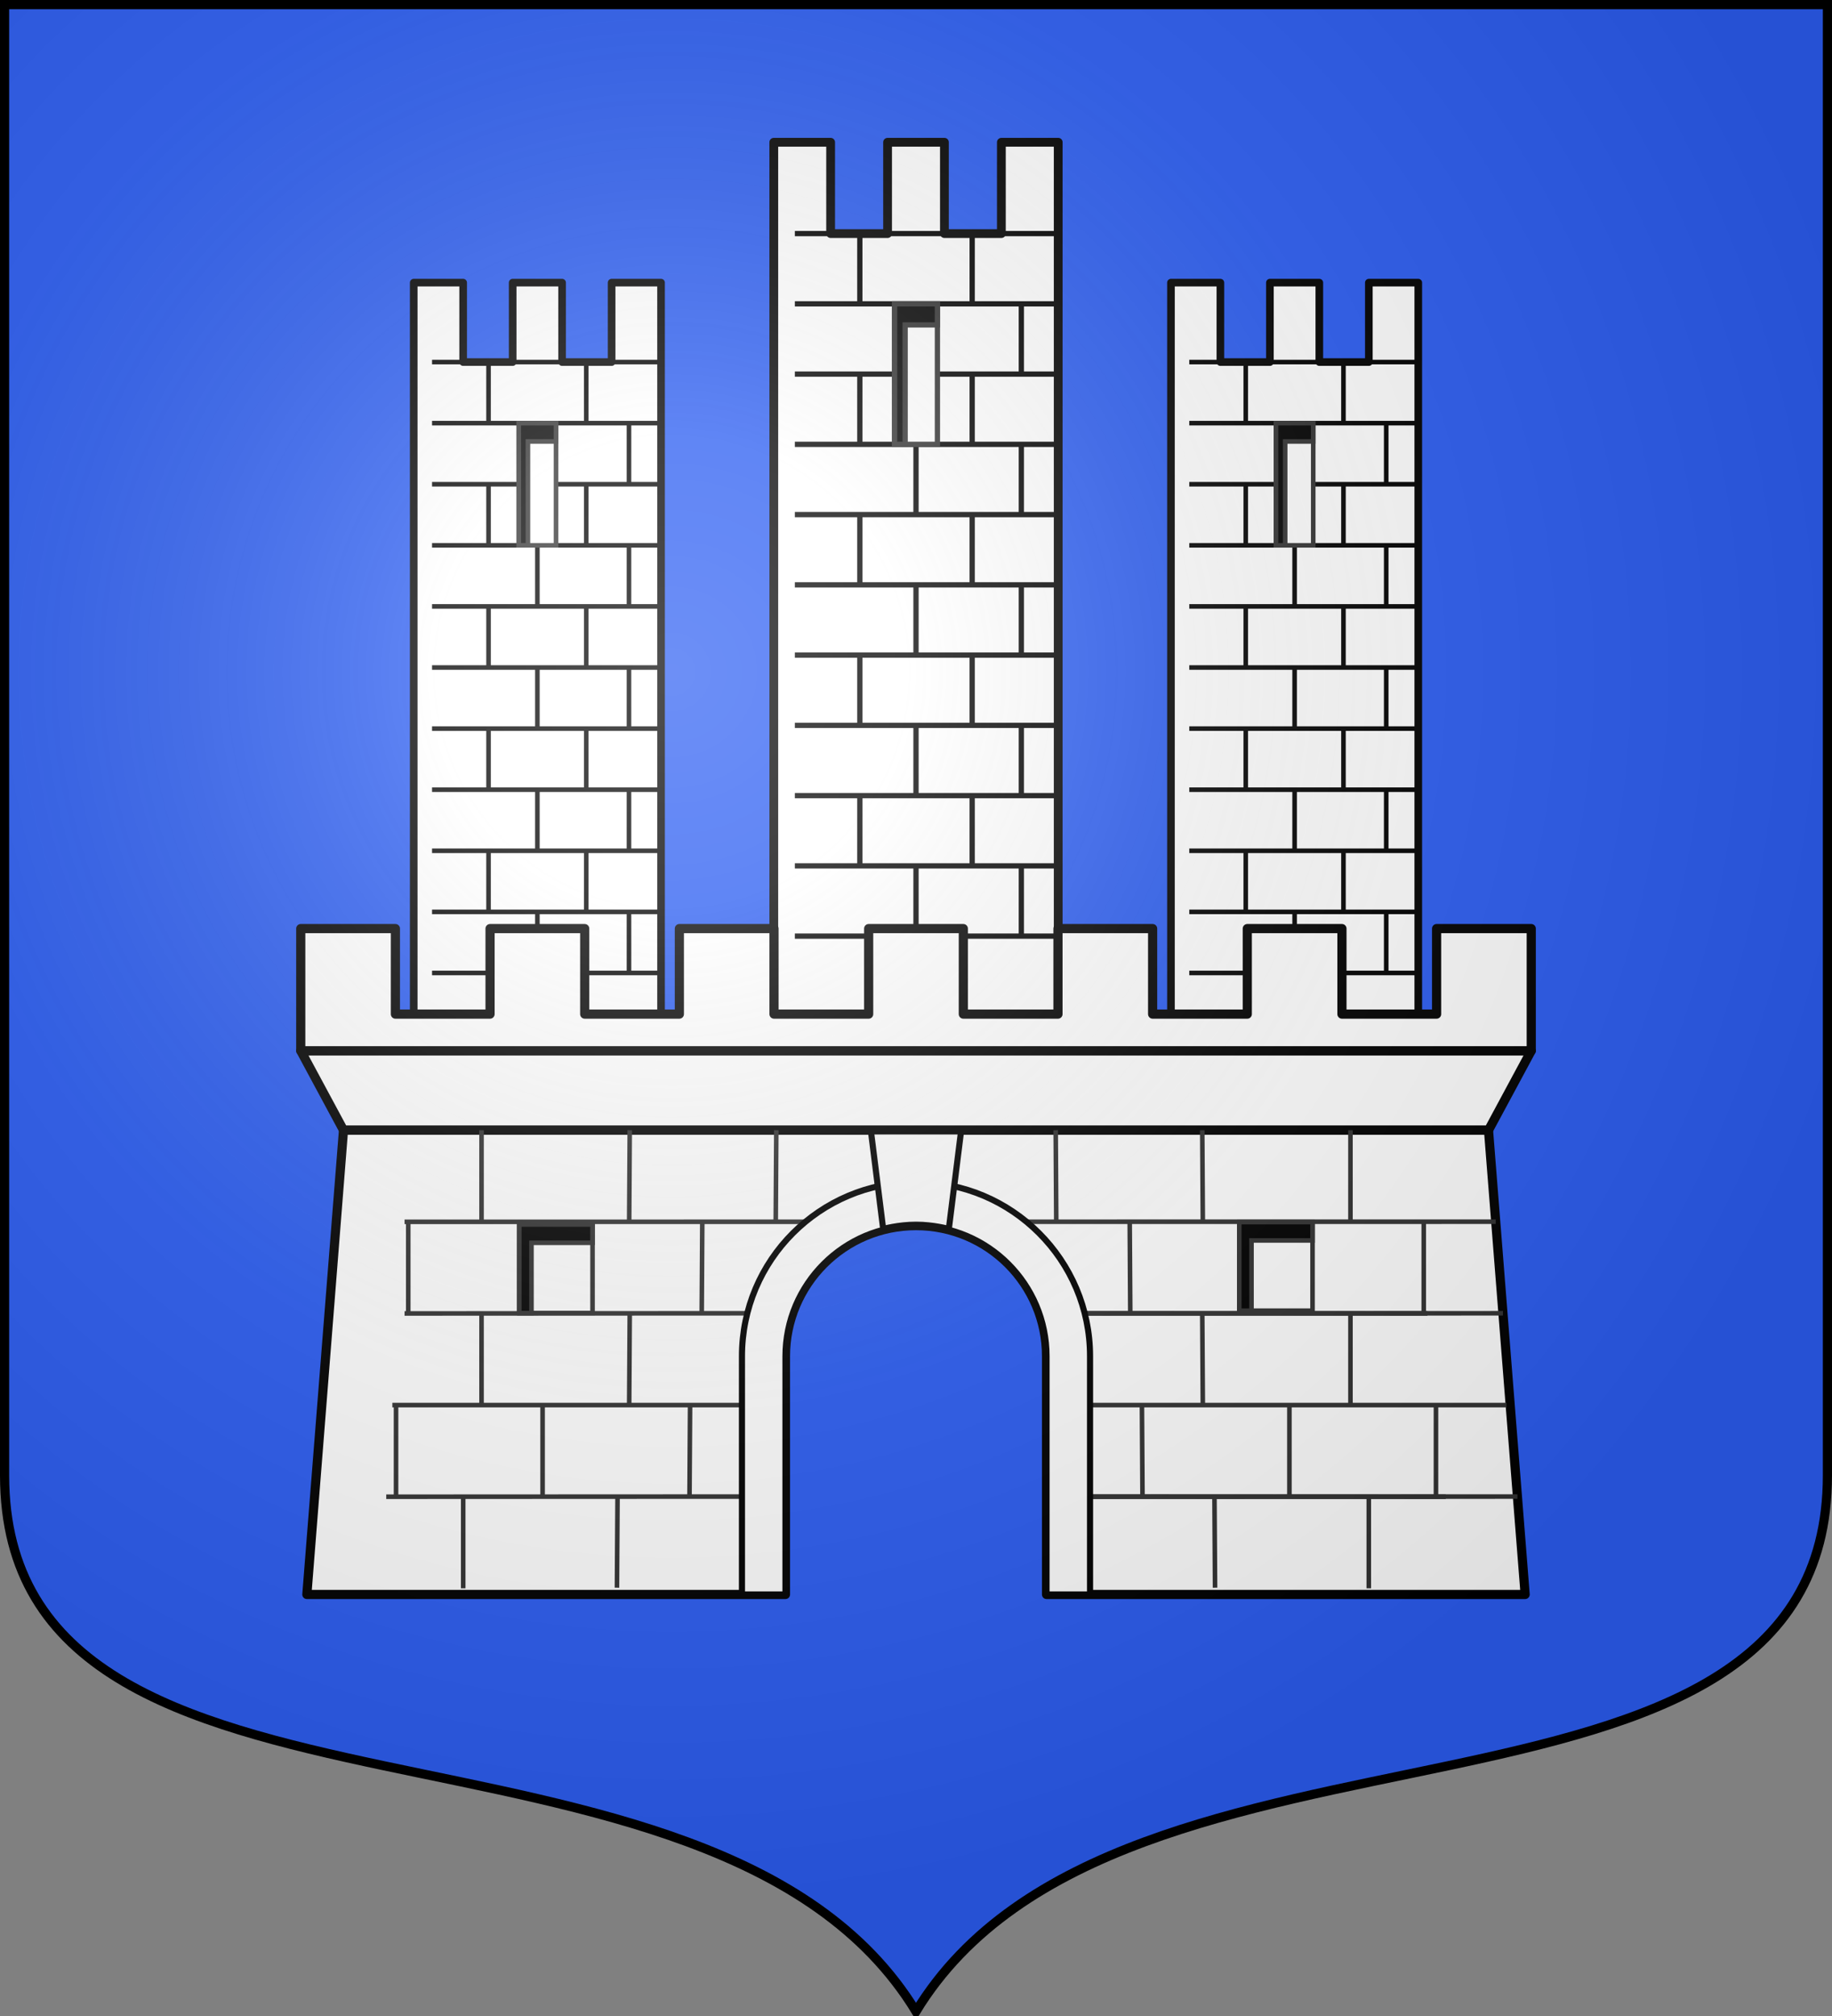 <svg xmlns="http://www.w3.org/2000/svg" xmlns:xlink="http://www.w3.org/1999/xlink" width="600" height="660" version="1.0"><rect width="100%" height="100%" fill="#808080" stroke="none"/><defs><radialGradient id="x" cx="-80" cy="-80" r="405" gradientUnits="userSpaceOnUse"><stop offset="0" style="stop-color:#fff;stop-opacity:.31"/><stop offset=".19" style="stop-color:#fff;stop-opacity:.25"/><stop offset=".6" style="stop-color:#6b6b6b;stop-opacity:.125"/><stop offset="1" style="stop-color:#000;stop-opacity:.125"/></radialGradient><path id="a" d="M-298.5-298.5V183c0 129.055 231.64 65.948 298.5 175.5C66.86 248.948 298.5 312.055 298.5 183v-481.5z"/></defs><g transform="translate(0 -392.362)"><use xlink:href="#a" width="744.094" height="1052.362" style="fill:#2b5df2" transform="translate(300 692.362)"/><path d="M98.5 736.362h403l-14 26h-375z" style="opacity:1;fill:#fff;fill-opacity:1;fill-rule:nonzero;stroke:#000;stroke-width:3;stroke-linecap:butt;stroke-linejoin:round;stroke-miterlimit:4;stroke-opacity:1"/><path d="m112.5 370-12 152h156.75v-78c0-23.598 19.152-42.75 42.75-42.75s42.75 19.152 42.75 42.75v78H499.5l-12-152z" style="opacity:1;fill:#fff;fill-opacity:1;fill-rule:nonzero;stroke:#000;stroke-width:3;stroke-linecap:butt;stroke-linejoin:round;stroke-miterlimit:4;stroke-opacity:1" transform="translate(0 392.362)"/><g id="o"><path d="M135.5 92.531V344h81V92.531h-16.187v26h-16.22v-26h-16.187v26h-16.219v-26z" style="opacity:1;fill:#fff;fill-opacity:1;fill-rule:nonzero;stroke:#000;stroke-width:2.5;stroke-linecap:butt;stroke-linejoin:round;stroke-miterlimit:4;stroke-dasharray:none;stroke-opacity:1" transform="translate(0 392.362)"/><path d="M141.5 118.531h75" style="opacity:1;fill:none;fill-opacity:1;fill-rule:nonzero;stroke:#000;stroke-width:1.5;stroke-linecap:butt;stroke-linejoin:miter;stroke-miterlimit:4;stroke-dasharray:none;stroke-opacity:1" transform="translate(0 392.362)"/><path d="M141.5 530.893h75M141.5 550.893h75M141.5 570.893h75M141.5 590.893h75M141.5 610.893h75M141.5 630.893h75M141.5 650.893h75M141.5 670.893h75M141.5 690.893h75M141.5 710.893h75" style="opacity:1;fill:none;fill-opacity:1;fill-rule:nonzero;stroke:#000;stroke-width:1.5;stroke-linecap:butt;stroke-linejoin:miter;stroke-miterlimit:4;stroke-dasharray:none;stroke-opacity:1"/><path id="b" d="M160 530.893v-20" style="opacity:1;fill:none;fill-opacity:1;fill-rule:nonzero;stroke:#000;stroke-width:1.5;stroke-linecap:butt;stroke-linejoin:miter;stroke-miterlimit:4;stroke-dasharray:none;stroke-opacity:1"/><use xlink:href="#b" id="c" width="600" height="660" x="0" y="0" style="opacity:1" transform="translate(16 60)"/><use xlink:href="#c" id="d" width="600" height="660" x="0" y="0" style="opacity:1" transform="translate(0 40)"/><use xlink:href="#d" id="l" width="600" height="660" x="0" y="0" style="opacity:1" transform="translate(0 40)"/><use xlink:href="#b" id="e" width="600" height="660" x="0" y="0" style="opacity:1" transform="translate(32)"/><use xlink:href="#b" id="f" width="600" height="660" x="0" y="0" style="opacity:1" transform="translate(0 40)"/><use xlink:href="#e" id="g" width="600" height="660" x="0" y="0" style="opacity:1" transform="translate(0 40)"/><use xlink:href="#f" id="h" width="600" height="660" x="0" y="0" style="opacity:1" transform="translate(0 40)"/><use xlink:href="#g" id="i" width="600" height="660" x="0" y="0" style="opacity:1" transform="translate(0 40)"/><use xlink:href="#h" id="j" width="600" height="660" x="0" y="0" style="opacity:1" transform="translate(0 40)"/><use xlink:href="#i" id="k" width="600" height="660" x="0" y="0" style="opacity:1" transform="translate(0 40)"/><use xlink:href="#j" width="600" height="660" style="opacity:1" transform="translate(0 40)"/><use xlink:href="#k" width="600" height="660" style="opacity:1" transform="translate(0 40)"/><use xlink:href="#l" id="m" width="600" height="660" x="0" y="0" style="opacity:1" transform="translate(0 40)"/><use xlink:href="#c" id="n" width="600" height="660" x="0" y="0" style="opacity:1" transform="translate(30)"/><use xlink:href="#d" width="600" height="660" style="opacity:1" transform="translate(30)"/><use xlink:href="#l" width="600" height="660" style="opacity:1" transform="translate(30)"/><use xlink:href="#m" width="600" height="660" style="opacity:1" transform="translate(30)"/><use xlink:href="#n" width="600" height="660" style="opacity:1" transform="translate(0 -40)"/><path d="M169.9 530.893h12.2v40h-12.2z" style="opacity:1;fill:#fff;fill-opacity:1;fill-rule:nonzero;stroke:#313131;stroke-width:1.5;stroke-linecap:butt;stroke-linejoin:miter;stroke-miterlimit:4;stroke-opacity:1"/><path d="M169.906 530.893v40h3v-34h9.188v-6z" style="opacity:1;fill:#000;fill-opacity:1;fill-rule:nonzero;stroke:#313131;stroke-width:1.5;stroke-linecap:butt;stroke-linejoin:miter;stroke-miterlimit:4;stroke-opacity:1"/></g><use xlink:href="#o" width="600" height="660" transform="translate(248)"/><use xlink:href="#o" width="600" height="660" transform="translate(97.6 -118.694)scale(1.15)"/><path d="M98.5 304v40h403v-40h-31v28h-31v-28h-31v28h-31v-28h-31v28h-31v-28h-31v28h-31v-28h-31v28h-31v-28h-31v28h-31v-28z" style="fill:#fff;fill-opacity:1;fill-rule:nonzero;stroke:#000;stroke-width:3;stroke-linecap:butt;stroke-linejoin:round;stroke-miterlimit:4;stroke-opacity:1;stroke-dasharray:none" transform="translate(0 392.362)"/><g id="p" style="opacity:1"><path d="M110.063 793.225h24v29h-24z" style="opacity:1;fill:#fff;fill-opacity:1;fill-rule:nonzero;stroke:#313131;stroke-width:1.5;stroke-linecap:butt;stroke-linejoin:miter;stroke-miterlimit:4;stroke-opacity:1" transform="translate(60)"/><path d="M110.063 400.875v29h4v-23h20v-6z" style="opacity:1;fill:#000;fill-opacity:1;fill-rule:nonzero;stroke:#313131;stroke-width:1.5;stroke-linecap:butt;stroke-linejoin:miter;stroke-miterlimit:4;stroke-opacity:1" transform="translate(60 392.362)"/></g><use xlink:href="#p" width="600" height="660" style="opacity:1" transform="translate(235.812 -.776)"/><path d="m132.5 792.362 357.365-.04M348.5 822.362l143.732-.06M350.5 852.362h142.896M350.5 882.362l146.47-.057M128.5 852.362h120.896" style="opacity:1;fill:none;fill-opacity:1;fill-rule:nonzero;stroke:#313131;stroke-width:1.5;stroke-linecap:butt;stroke-linejoin:miter;stroke-miterlimit:4;stroke-dasharray:none;stroke-opacity:1"/><path d="m132.5 822.362 117.732-.06M126.5 882.362l122.47-.057" style="fill:none;fill-opacity:1;fill-rule:nonzero;stroke:#313131;stroke-width:1.5;stroke-linecap:butt;stroke-linejoin:miter;stroke-miterlimit:4;stroke-dasharray:none;stroke-opacity:1;opacity:1"/><path id="q" d="M157.707 792.343v-29.985" style="fill:none;fill-opacity:1;fill-rule:nonzero;stroke:#313131;stroke-width:1.5;stroke-linecap:butt;stroke-linejoin:miter;stroke-miterlimit:4;stroke-dasharray:none;stroke-opacity:1;opacity:1"/><path id="r" d="m206.249 762.355-.186 29.79" style="fill:none;fill-opacity:1;fill-rule:nonzero;stroke:#313131;stroke-width:1.5;stroke-linecap:butt;stroke-linejoin:miter;stroke-miterlimit:4;stroke-dasharray:none;stroke-opacity:1;opacity:1"/><use xlink:href="#q" id="u" width="600" height="660" x="0" y="0" style="opacity:1" transform="translate(-24 30)"/><path id="v" d="m230.004 792.573-.186 29.79" style="fill:none;fill-opacity:1;fill-rule:nonzero;stroke:#313131;stroke-width:1.5;stroke-linecap:butt;stroke-linejoin:miter;stroke-miterlimit:4;stroke-dasharray:none;stroke-opacity:1;opacity:1"/><use xlink:href="#r" width="600" height="660" style="opacity:1" transform="translate(48)"/><use xlink:href="#q" id="s" width="600" height="660" x="0" y="0" style="opacity:1" transform="translate(0 60)"/><use xlink:href="#r" id="t" width="600" height="660" x="0" y="0" style="opacity:1" transform="translate(0 60)"/><use xlink:href="#s" width="600" height="660" style="opacity:1" transform="translate(-6 60)"/><use xlink:href="#t" width="600" height="660" style="opacity:1" transform="translate(-4 60)"/><use xlink:href="#u" id="w" width="600" height="660" x="0" y="0" style="opacity:1" transform="translate(-4 60)"/><use xlink:href="#v" width="600" height="660" style="opacity:1" transform="translate(-4 60)"/><use xlink:href="#w" width="600" height="660" style="opacity:1" transform="translate(48)"/><path d="m467.5 822.362-117.732-.06M473.5 882.362l-122.47-.057M442.293 792.343v-29.985M393.751 762.355l.186 29.79" style="fill:none;fill-opacity:1;fill-rule:nonzero;stroke:#313131;stroke-width:1.5;stroke-linecap:butt;stroke-linejoin:miter;stroke-miterlimit:4;stroke-dasharray:none;stroke-opacity:1;opacity:1"/><use xlink:href="#q" width="600" height="660" style="opacity:1" transform="matrix(-1 0 0 1 624 30)"/><path d="m369.996 792.573.186 29.79" style="fill:none;fill-opacity:1;fill-rule:nonzero;stroke:#313131;stroke-width:1.5;stroke-linecap:butt;stroke-linejoin:miter;stroke-miterlimit:4;stroke-dasharray:none;stroke-opacity:1;opacity:1"/><use xlink:href="#r" width="600" height="660" style="opacity:1" transform="matrix(-1 0 0 1 552 0)"/><use xlink:href="#q" width="600" height="660" style="opacity:1" transform="matrix(-1 0 0 1 600 60)"/><use xlink:href="#r" width="600" height="660" style="opacity:1" transform="matrix(-1 0 0 1 600 60)"/><use xlink:href="#s" width="600" height="660" style="opacity:1" transform="matrix(-1 0 0 1 606 60)"/><use xlink:href="#t" width="600" height="660" style="opacity:1" transform="matrix(-1 0 0 1 604 60)"/><use xlink:href="#u" width="600" height="660" style="opacity:1" transform="matrix(-1 0 0 1 604 60)"/><use xlink:href="#v" width="600" height="660" style="opacity:1" transform="matrix(-1 0 0 1 604 60)"/><use xlink:href="#w" width="600" height="660" style="opacity:1" transform="matrix(-1 0 0 1 552 0)"/><path d="M300 387c-31.464 0-57 25.536-57 57v78h14.25v-78c0-23.598 19.152-42.75 42.75-42.75s42.75 19.152 42.75 42.75v78H357v-78c0-31.464-25.536-57-57-57z" style="opacity:1;fill:#fff;fill-opacity:1;fill-rule:nonzero;stroke:#000;stroke-width:2;stroke-linecap:butt;stroke-linejoin:miter;stroke-miterlimit:4;stroke-opacity:1" transform="translate(0 392.362)"/><path d="m285.25 762.768 4 31.937s4.938-1.399 10.75-1.399c5.771 0 10.75 1.4 10.75 1.4l4-31.938z" style="fill:#fff;fill-opacity:1;fill-rule:nonzero;stroke:#000;stroke-width:2;stroke-linecap:butt;stroke-linejoin:miter;stroke-miterlimit:4;stroke-dasharray:none;stroke-opacity:1;opacity:1"/></g><use xlink:href="#a" width="744.094" height="1052.362" style="fill:url(#x)" transform="translate(300 300)"/><use xlink:href="#a" width="744.094" height="1052.362" style="fill:none;stroke:#000;stroke-width:3" transform="translate(300 300)"/></svg>